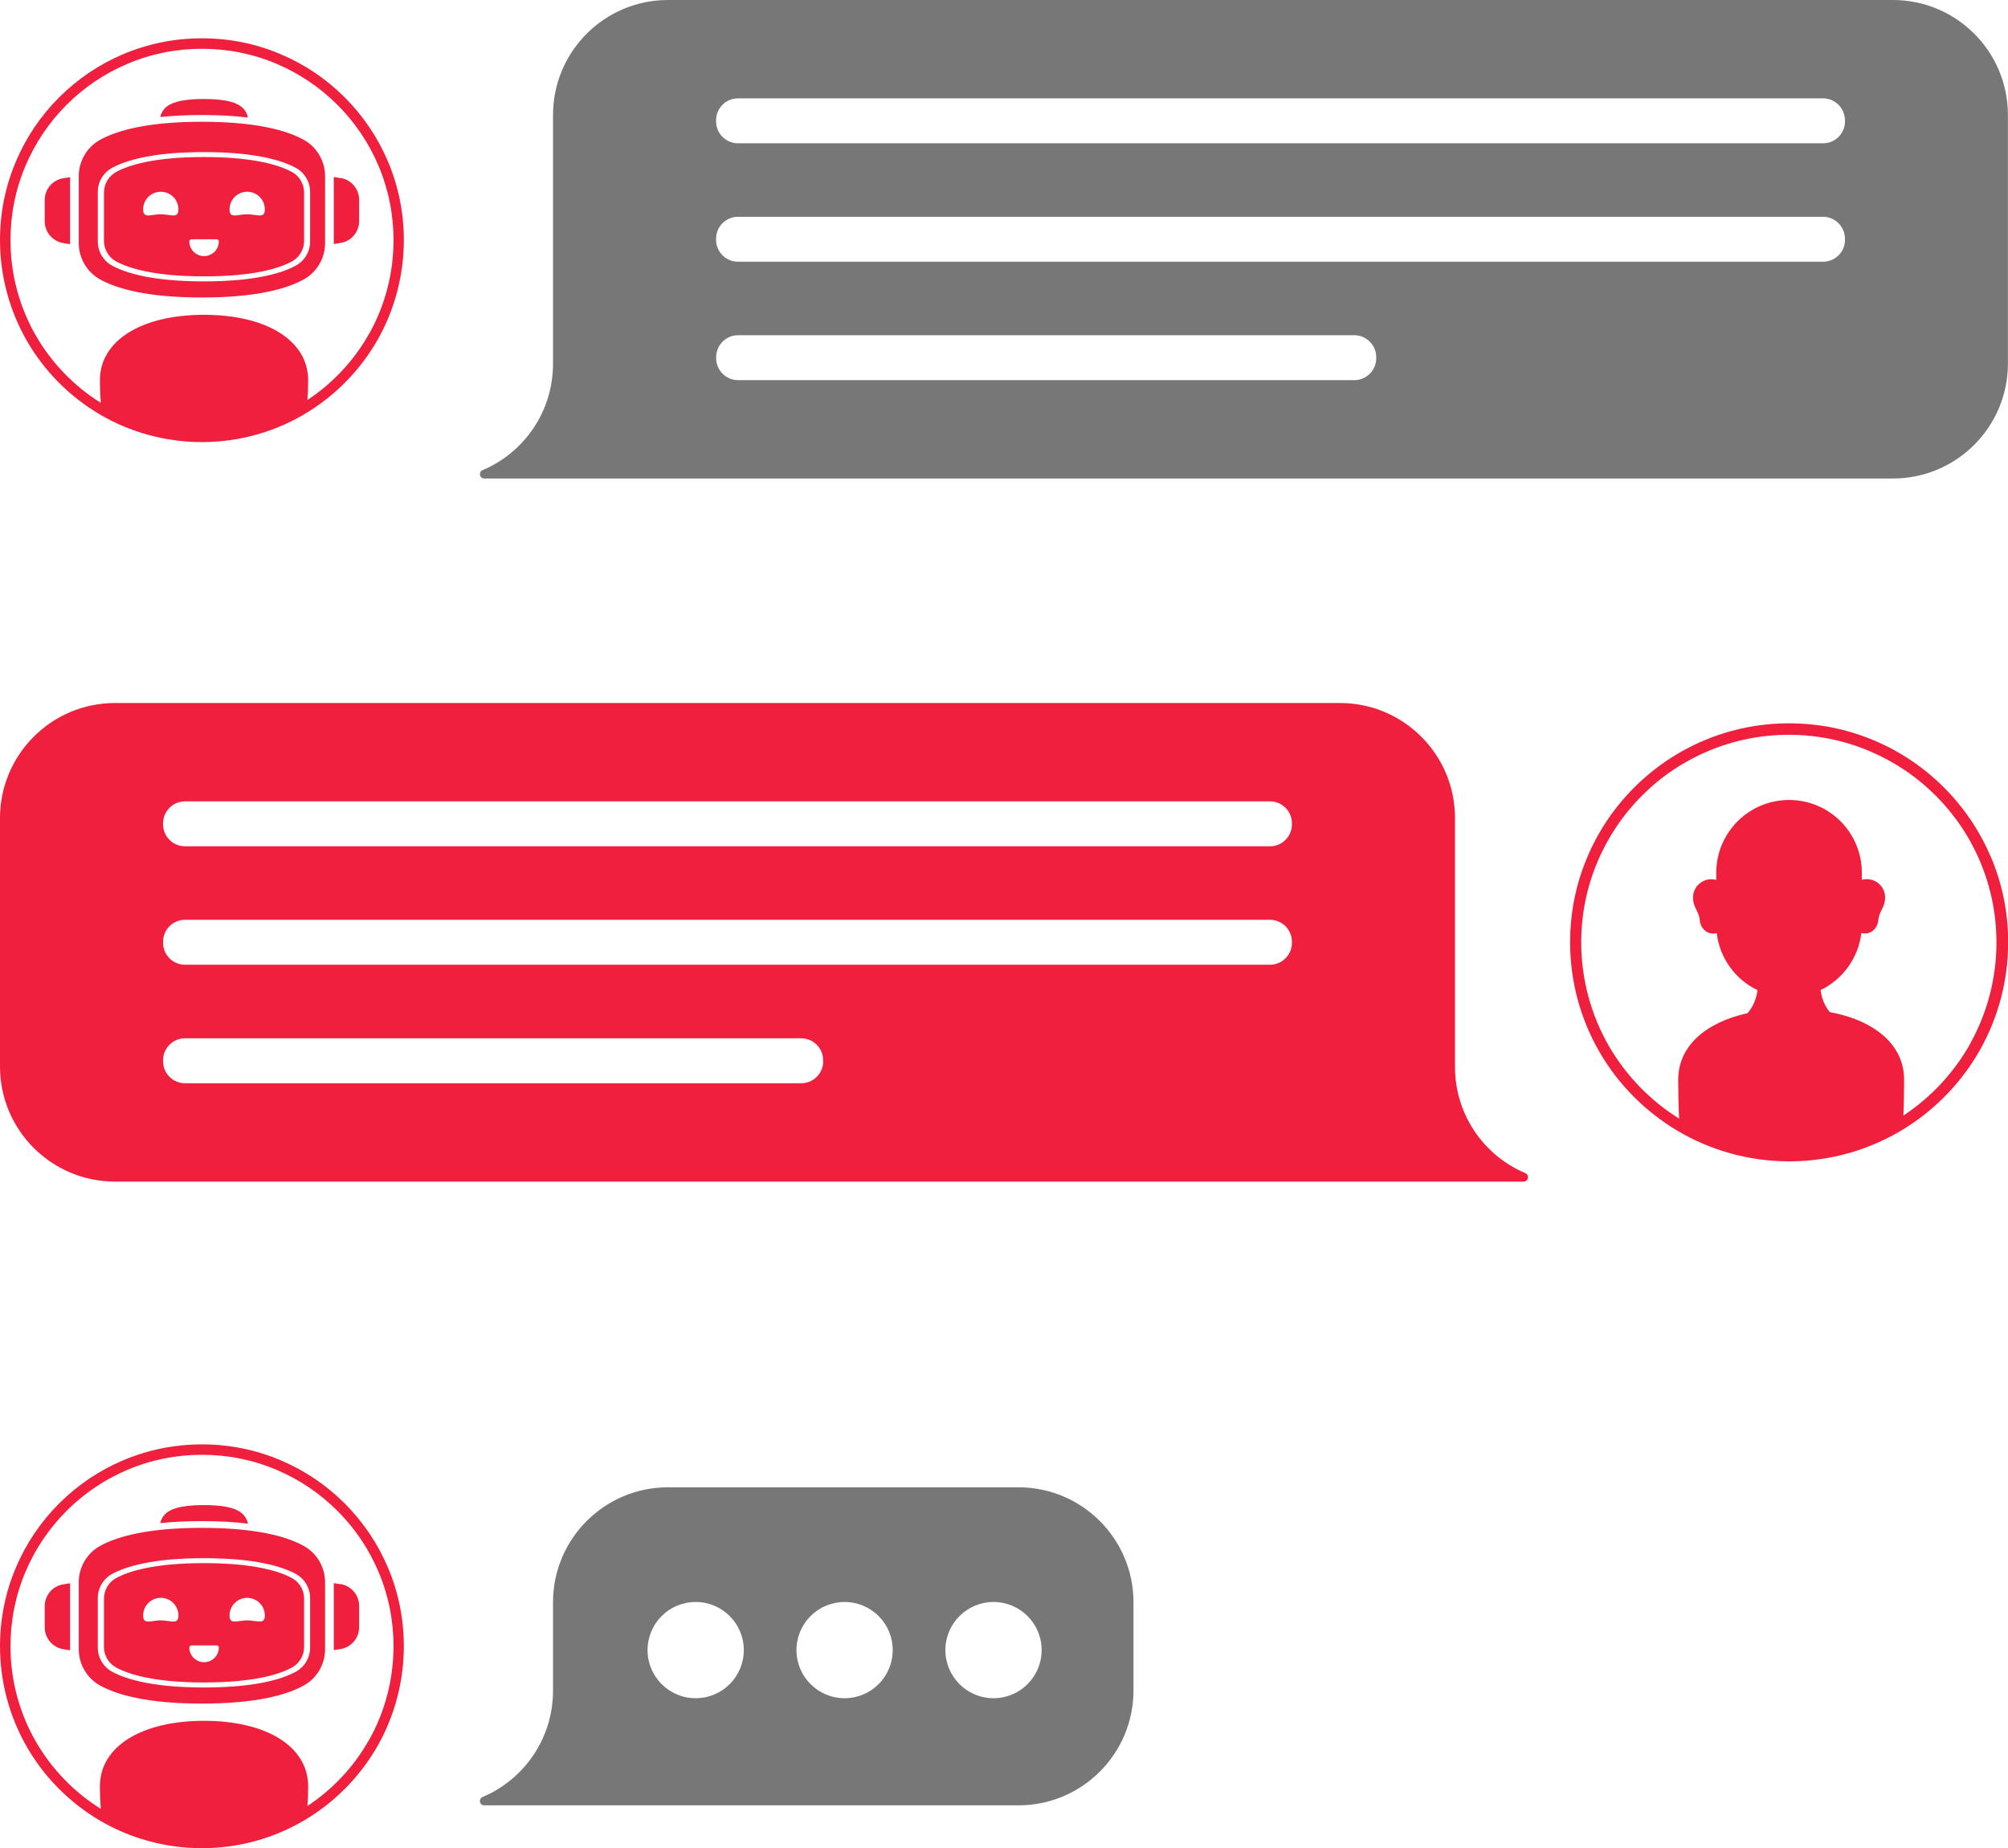 <?xml version="1.0" encoding="UTF-8"?>
<svg id="Layer_1" data-name="Layer 1" xmlns="http://www.w3.org/2000/svg" viewBox="0 0 247.02 227.38">
  <defs>
    <style>
      .cls-1 {
        fill: #777;
      }

      .cls-2 {
        fill: #f01f3e;
      }
    </style>
  </defs>
  <g>
    <g>
      <path class="cls-2" d="M5.5,24.6v2.62c0,1.34.98,2.48,2.3,2.69l.82.13v-8.24l-.82.13c-1.33.2-2.3,1.34-2.3,2.69Z"/>
      <path class="cls-2" d="M41.88,21.91l-.82-.13v8.24l.82-.13c1.33-.2,2.3-1.34,2.3-2.69v-2.62c0-1.34-.98-2.48-2.3-2.69Z"/>
      <path class="cls-2" d="M30.5,14.45c-.31-1.34-1.42-2.27-5.4-2.27s-5.06.9-5.39,2.22c1.48-.16,3.18-.25,5.13-.25,2.18,0,4.05.11,5.66.31Z"/>
      <path class="cls-2" d="M35.9,21.15c-1.54-.83-4.67-1.83-10.8-1.83s-9.26.99-10.8,1.83c-.93.5-1.51,1.48-1.51,2.54v5.94c0,1.06.58,2.04,1.51,2.54,1.54.83,4.67,1.83,10.8,1.83s9.26-.99,10.8-1.83c.93-.5,1.51-1.48,1.51-2.54v-5.94c0-1.06-.58-2.04-1.51-2.54ZM19.78,26.36c-1.2,0-2.17.6-2.17-.6s.97-2.17,2.17-2.17,2.17.97,2.17,2.17-.97.6-2.17.6ZM26.38,30.98c-.33.33-.78.53-1.28.53-1,0-1.81-.81-1.81-1.81,0-.07.03-.14.08-.18.05-.05.11-.08.18-.08h3.11c.14,0,.26.12.26.26,0,.5-.2.95-.53,1.28ZM31.2,26.43c-.24-.03-.51-.07-.79-.07-1.2,0-2.17.6-2.17-.6s.97-2.17,2.17-2.17c.29,0,.57.06.82.16.79.32,1.35,1.1,1.35,2.01s-.57.78-1.38.67Z"/>
      <path class="cls-2" d="M37.31,17.17c-2.1-1.14-5.84-2.19-12.47-2.19s-10.36,1.05-12.47,2.19c-1.65.89-2.68,2.62-2.68,4.5v8.24c0,1.88,1.03,3.61,2.68,4.5,2.1,1.14,5.84,2.19,12.47,2.19s10.36-1.05,12.47-2.19c1.65-.89,2.68-2.62,2.68-4.5v-8.24c0-1.88-1.03-3.61-2.68-4.5ZM38.15,29.71c0,1.25-.68,2.39-1.78,2.98-1.62.88-4.9,1.93-11.28,1.93s-9.65-1.05-11.28-1.93c-1.1-.59-1.78-1.74-1.78-2.98v-6.09c0-1.25.68-2.39,1.78-2.98,1.62-.88,4.9-1.93,11.28-1.93s9.65,1.05,11.28,1.93c1.1.59,1.78,1.74,1.78,2.98v6.09Z"/>
      <path class="cls-2" d="M47.73,19.88c-1.25-2.96-3.04-5.61-5.32-7.9-2.28-2.28-4.94-4.07-7.9-5.32-3.06-1.3-6.32-1.95-9.67-1.95s-6.61.66-9.67,1.95c-2.96,1.25-5.61,3.04-7.9,5.32-2.28,2.28-4.07,4.94-5.32,7.9-1.3,3.06-1.95,6.32-1.95,9.67,0,4.38,1.16,8.69,3.35,12.46,2.12,3.66,5.17,6.73,8.8,8.9,3.83,2.28,8.22,3.48,12.69,3.48,4.71,0,9.29-1.32,13.25-3.83,3.48-2.2,6.39-5.26,8.41-8.84,2.08-3.7,3.18-7.91,3.18-12.18,0-3.35-.66-6.61-1.95-9.67ZM45.38,41.1c-1.83,3.26-4.44,6.05-7.56,8.11.06-.78.09-1.59.09-2.42,0-4.91-5.14-8.06-12.81-8.06s-12.81,3.15-12.81,8.06c0,.96.04,1.88.11,2.77-3.27-2.04-6-4.86-7.94-8.19-2.08-3.57-3.17-7.66-3.17-11.81,0-3.18.62-6.26,1.85-9.17,1.19-2.8,2.88-5.32,5.05-7.49,2.16-2.16,4.68-3.86,7.49-5.05,2.9-1.23,5.99-1.85,9.17-1.85s6.26.62,9.17,1.85c2.8,1.19,5.32,2.88,7.49,5.05,2.16,2.16,3.86,4.68,5.05,7.49,1.23,2.9,1.85,5.99,1.85,9.17,0,4.05-1.04,8.04-3.02,11.54Z"/>
    </g>
    <path class="cls-1" d="M232.87,0H82.18c-7.82,0-14.15,6.34-14.15,14.15v30.63c0,5.82-3.53,10.89-8.66,13.06-.54.23-.39,1.03.2,1.03h173.29c7.82,0,14.15-6.34,14.15-14.15V14.15c0-7.82-6.34-14.15-14.15-14.15ZM169.3,44.07c0,1.49-1.21,2.7-2.7,2.7h-75.8c-1.49,0-2.7-1.21-2.7-2.7v-.13c0-1.49,1.21-2.7,2.7-2.7h75.8c1.49,0,2.7,1.21,2.7,2.7v.13ZM226.97,29.5c0,1.49-1.21,2.7-2.7,2.7H90.79c-1.49,0-2.7-1.21-2.7-2.7v-.13c0-1.49,1.21-2.7,2.7-2.7h133.47c1.49,0,2.7,1.21,2.7,2.7v.13ZM226.97,14.93c0,1.49-1.21,2.7-2.7,2.7H90.79c-1.49,0-2.7-1.21-2.7-2.7v-.13c0-1.49,1.21-2.7,2.7-2.7h133.47c1.49,0,2.7,1.21,2.7,2.7v.13Z"/>
  </g>
  <g>
    <path class="cls-2" d="M244.91,105.44c-1.36-3.21-3.3-6.09-5.77-8.56s-5.36-4.42-8.56-5.77c-3.32-1.41-6.85-2.12-10.49-2.12s-7.17.71-10.49,2.12c-3.21,1.36-6.09,3.3-8.56,5.77-2.47,2.47-4.42,5.36-5.77,8.56-1.41,3.32-2.12,6.85-2.12,10.49,0,4.75,1.25,9.43,3.63,13.52,2.3,3.97,5.61,7.3,9.55,9.65,4.15,2.47,8.91,3.78,13.77,3.78,5.11,0,10.08-1.44,14.37-4.15,3.78-2.39,6.93-5.7,9.12-9.59,2.26-4.01,3.45-8.58,3.45-13.21,0-3.64-.71-7.17-2.12-10.49ZM242.35,128.45c-1.99,3.53-4.82,6.56-8.2,8.8.06-.85.09-3.5.09-4.41,0-4.24-3.52-7.27-9.15-8.33-.41-.49-.71-1.07-.9-1.67-.1-.34-.18-.68-.23-1.03,2.7-1.3,4.65-3.92,5.02-7.02.14.04.28.06.43.06.92,0,1.59-.75,1.66-1.66.09-1.12.83-1.5.83-2.77s-1.01-2.26-2.26-2.26c-.21,0-.41.03-.6.08v-.87c0-2.47-1-4.71-2.62-6.33-1.62-1.62-3.86-2.62-6.33-2.62-4.95,0-8.96,4.01-8.96,8.96v.87c-.19-.05-.39-.08-.6-.08-1.25,0-2.26,1.01-2.26,2.26s.74,1.65.83,2.77c.07.91.74,1.66,1.66,1.66.15,0,.3-.02.43-.06.36,3.1,2.31,5.72,5.02,7.02-.05.35-.12.69-.23,1.03-.2.66-.55,1.29-1.01,1.8-5.26,1.17-8.52,4.12-8.52,8.2,0,1.04.04,3.82.12,4.78-3.54-2.21-6.51-5.27-8.61-8.88-2.25-3.87-3.44-8.31-3.44-12.81,0-3.45.68-6.79,2.01-9.94,1.29-3.04,3.13-5.77,5.47-8.12,2.35-2.35,5.08-4.19,8.12-5.47,3.15-1.33,6.49-2.01,9.94-2.01s6.79.68,9.94,2.01c3.04,1.29,5.77,3.13,8.12,5.47,2.35,2.35,4.19,5.08,5.47,8.12,1.33,3.15,2.01,6.49,2.01,9.94,0,4.39-1.13,8.72-3.27,12.52Z"/>
    <path class="cls-2" d="M187.65,144.33c-5.13-2.16-8.66-7.23-8.66-13.06v-30.63c0-7.82-6.34-14.15-14.15-14.15H14.15C6.34,86.49,0,92.83,0,100.65v30.57c0,7.82,6.34,14.15,14.15,14.15h173.29c.59,0,.75-.81.2-1.03ZM101.27,130.57c0,1.49-1.21,2.7-2.7,2.7H22.76c-1.49,0-2.7-1.21-2.7-2.7v-.13c0-1.49,1.21-2.7,2.7-2.7h75.8c1.49,0,2.7,1.21,2.7,2.7v.13ZM158.93,115.99c0,1.49-1.21,2.7-2.7,2.7H22.76c-1.49,0-2.7-1.21-2.7-2.7v-.13c0-1.49,1.21-2.7,2.7-2.7h133.47c1.49,0,2.7,1.21,2.7,2.7v.13ZM158.93,101.42c0,1.49-1.21,2.7-2.7,2.7H22.76c-1.49,0-2.7-1.21-2.7-2.7v-.13c0-1.49,1.21-2.7,2.7-2.7h133.47c1.49,0,2.7,1.21,2.7,2.7v.13Z"/>
  </g>
  <g>
    <g>
      <path class="cls-2" d="M5.5,197.59v2.62c0,1.34.98,2.48,2.3,2.69l.82.13v-8.24l-.82.13c-1.33.2-2.3,1.34-2.3,2.69Z"/>
      <path class="cls-2" d="M41.88,194.9l-.82-.13v8.24l.82-.13c1.33-.2,2.3-1.34,2.3-2.69v-2.62c0-1.34-.98-2.48-2.3-2.69Z"/>
      <path class="cls-2" d="M30.5,187.44c-.31-1.34-1.42-2.27-5.4-2.27s-5.06.9-5.39,2.22c1.48-.16,3.18-.25,5.13-.25,2.18,0,4.05.11,5.66.31Z"/>
      <path class="cls-2" d="M35.9,194.14c-1.54-.83-4.67-1.83-10.8-1.83s-9.26.99-10.8,1.83c-.93.5-1.51,1.48-1.51,2.54v5.94c0,1.06.58,2.04,1.51,2.54,1.54.83,4.67,1.83,10.8,1.83s9.26-.99,10.8-1.83c.93-.5,1.51-1.48,1.51-2.54v-5.94c0-1.06-.58-2.04-1.51-2.54ZM19.78,199.35c-1.2,0-2.17.6-2.17-.6s.97-2.17,2.17-2.17,2.17.97,2.17,2.17-.97.6-2.17.6ZM26.38,203.97c-.33.33-.78.53-1.28.53-1,0-1.81-.81-1.81-1.81,0-.07.03-.14.08-.18.05-.05.11-.08.18-.08h3.11c.14,0,.26.12.26.26,0,.5-.2.95-.53,1.28ZM31.2,199.42c-.24-.03-.51-.07-.79-.07-1.2,0-2.17.6-2.17-.6s.97-2.17,2.17-2.17c.29,0,.57.06.82.16.79.32,1.35,1.1,1.35,2.01s-.57.78-1.38.67Z"/>
      <path class="cls-2" d="M37.31,190.16c-2.1-1.14-5.84-2.19-12.47-2.19s-10.36,1.05-12.47,2.19c-1.65.89-2.68,2.62-2.68,4.5v8.24c0,1.88,1.03,3.61,2.68,4.5,2.1,1.14,5.84,2.19,12.47,2.19s10.36-1.05,12.47-2.19c1.65-.89,2.68-2.62,2.68-4.5v-8.24c0-1.88-1.03-3.61-2.68-4.5ZM38.15,202.7c0,1.25-.68,2.39-1.78,2.98-1.62.88-4.9,1.93-11.28,1.93s-9.65-1.05-11.28-1.93c-1.1-.59-1.78-1.74-1.78-2.98v-6.09c0-1.25.68-2.39,1.78-2.98,1.62-.88,4.9-1.93,11.28-1.93s9.65,1.05,11.28,1.93c1.1.59,1.78,1.74,1.78,2.98v6.09Z"/>
      <path class="cls-2" d="M47.73,192.87c-1.25-2.96-3.04-5.61-5.32-7.9-2.28-2.28-4.94-4.07-7.9-5.32-3.06-1.3-6.32-1.95-9.67-1.95s-6.61.66-9.67,1.95c-2.96,1.25-5.61,3.04-7.9,5.32-2.28,2.28-4.07,4.94-5.32,7.9-1.3,3.06-1.95,6.32-1.95,9.67,0,4.38,1.16,8.69,3.35,12.46,2.12,3.66,5.17,6.73,8.8,8.9,3.83,2.28,8.22,3.48,12.69,3.48,4.71,0,9.29-1.32,13.25-3.83,3.48-2.2,6.39-5.26,8.41-8.84,2.08-3.7,3.18-7.91,3.18-12.18,0-3.35-.66-6.61-1.95-9.67ZM45.38,214.08c-1.83,3.26-4.44,6.05-7.56,8.11.06-.78.09-1.59.09-2.42,0-4.91-5.14-8.06-12.81-8.06s-12.81,3.15-12.81,8.06c0,.96.04,1.88.11,2.77-3.27-2.04-6-4.86-7.94-8.19-2.08-3.57-3.17-7.66-3.17-11.81,0-3.18.62-6.26,1.85-9.17,1.19-2.8,2.88-5.32,5.05-7.49,2.16-2.16,4.68-3.86,7.49-5.05,2.9-1.23,5.99-1.85,9.17-1.85s6.26.62,9.17,1.85c2.8,1.19,5.32,2.88,7.49,5.05,2.16,2.16,3.86,4.68,5.05,7.49,1.23,2.9,1.85,5.99,1.85,9.17,0,4.05-1.04,8.04-3.02,11.54Z"/>
    </g>
    <path class="cls-1" d="M125.3,182.98h-43.12c-7.82,0-14.15,6.34-14.15,14.15v10.89c0,5.82-3.53,10.89-8.66,13.06-.54.23-.39,1.03.2,1.03h65.72c7.82,0,14.15-6.34,14.15-14.15v-10.83c0-7.82-6.34-14.15-14.15-14.15ZM85.58,208.93c-3.27,0-5.92-2.65-5.92-5.92s2.65-5.92,5.92-5.92,5.92,2.65,5.92,5.92-2.65,5.92-5.92,5.92ZM103.9,208.93c-3.27,0-5.92-2.65-5.92-5.92s2.65-5.92,5.92-5.92,5.92,2.65,5.92,5.92-2.65,5.92-5.92,5.92ZM122.22,208.93c-3.27,0-5.92-2.65-5.92-5.92s2.65-5.92,5.92-5.92,5.92,2.65,5.92,5.92-2.65,5.92-5.92,5.92Z"/>
  </g>
</svg>